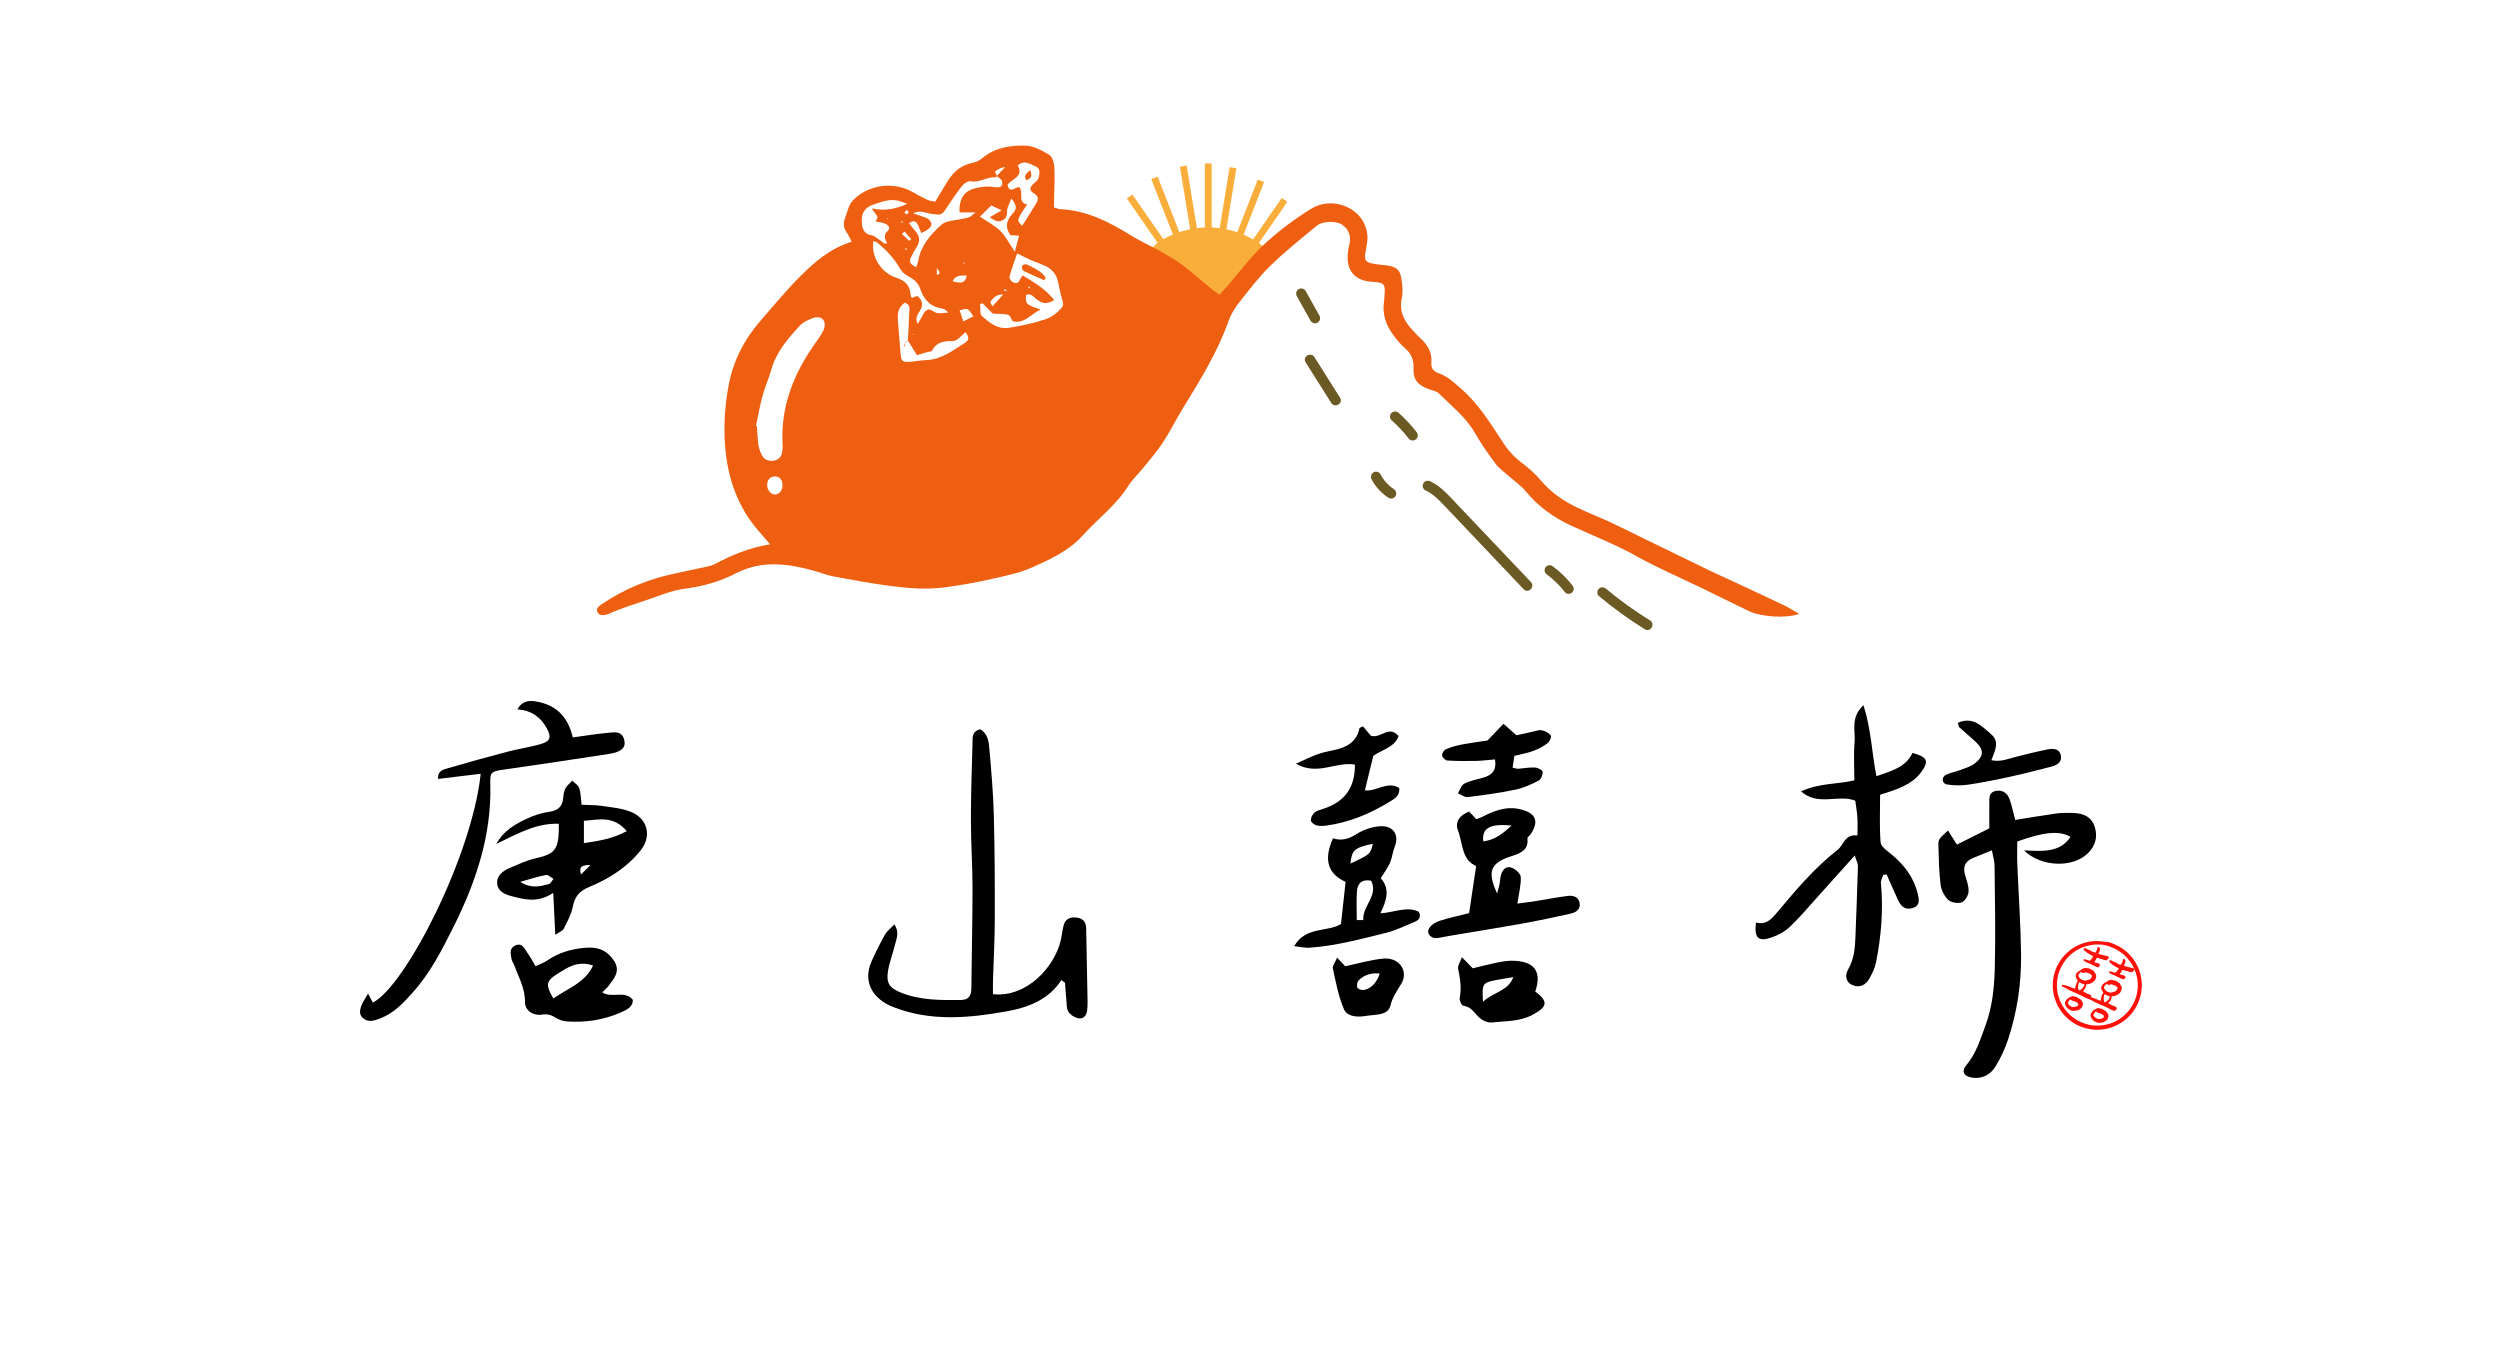 <?xml version="1.0" encoding="utf-8"?>
<!-- Generator: Adobe Illustrator 25.0.0, SVG Export Plug-In . SVG Version: 6.00 Build 0)  -->
<svg version="1.1" id="Logo" xmlns="http://www.w3.org/2000/svg" xmlns:xlink="http://www.w3.org/1999/xlink" x="0px" y="0px"
	 viewBox="0 0 1099 598" style="enable-background:new 0 0 1099 598;" xml:space="preserve">
<style type="text/css">
	.st0{fill:#F9AE3B;stroke:#F9AE3B;stroke-width:3;stroke-miterlimit:10;}
	.st1{fill:#F9AE3B;}
	.st2{fill:#F9AE3B;stroke:#F9AE3B;stroke-width:1.5;stroke-miterlimit:10;}
	.st3{fill:#C95337;}
	.st4{fill:#6C5A24;}
	.st5{fill:#F54A15;}
	.st6{fill:#EF5F11;}
	.st7{fill:#FF1008;}
</style>
<g id="basic">
	<g>
		<line class="st0" x1="511.67" y1="108.16" x2="496.56" y2="86.35"/>
		<polyline class="st0" points="507.5,78.18 518.17,105.53 518.3,105.85 		"/>
		<line class="st0" x1="525" y1="102.52" x2="520.18" y2="73.02"/>
		<polyline class="st0" points="564.69,87.89 551.18,107.39 550.65,108.16 		"/>
		<polyline class="st0" points="554.31,79.48 544.61,104.35 544.03,105.85 		"/>
		<line class="st0" x1="542.03" y1="73.71" x2="537.32" y2="102.52"/>
		<polyline class="st0" points="531.16,71.87 531.16,102.41 531.16,102.76 		"/>
		<g>
			<path class="st1" d="M508.91,109.79c0.44-0.64,1.1-1.09,1.75-1.52c6.42-4.18,14.16-6.32,21.82-6.04s15.21,2.98,21.32,7.62"/>
			<g>
				<path class="st1" d="M510.5,111.38c1.12-1.43,3.08-2.31,4.67-3.12c1.64-0.83,3.33-1.52,5.07-2.08c3.68-1.18,7.5-1.77,11.36-1.72
					c7.62,0.1,14.97,2.77,21.05,7.34c0.97,0.73,2.52,0.16,3.08-0.81c0.67-1.15,0.17-2.35-0.81-3.08c-6.79-5.1-15.25-7.95-23.75-7.96
					c-4.24,0-8.52,0.68-12.54,2.02c-2.1,0.7-4.16,1.57-6.12,2.6c-1.8,0.94-3.92,2-5.2,3.62c-0.75,0.95-0.93,2.25,0,3.18
					C508.1,112.16,509.74,112.34,510.5,111.38L510.5,111.38z"/>
			</g>
		</g>
		<path class="st2" d="M508.91,109.79l27.27,21.37l16.88-20.46l-1.7-2.54l-1.38-1.84l-4.6-1.84c0,0-4.96-1.59-5.7-1.72
			s-7.2-0.53-7.2-0.53l-6.85-0.02l-2.6,0.31l-4.73,1.34l-3.28,1.54l-3.68,1.84l-1.54,1.38L508.91,109.79L508.91,109.79"/>
		<g>
			<path class="st3" d="M572.03,129.07c2.02,3.61,4.04,7.21,6.06,10.82"/>
			<g>
				<path class="st4" d="M570.08,130.2c2.02,3.61,4.04,7.21,6.06,10.82c0.58,1.03,2.07,1.46,3.08,0.81
					c1.04-0.67,1.42-1.98,0.81-3.08c-2.02-3.61-4.04-7.21-6.06-10.82c-0.58-1.03-2.07-1.46-3.08-0.81
					C569.85,127.79,569.47,129.1,570.08,130.2L570.08,130.2z"/>
			</g>
		</g>
		<g>
			<path class="st3" d="M575.87,158.11c3.76,5.96,7.53,11.93,11.29,17.89"/>
			<g>
				<path class="st4" d="M573.93,159.25c3.76,5.96,7.53,11.93,11.29,17.89c1.54,2.44,5.44,0.19,3.89-2.27
					c-3.76-5.96-7.53-11.93-11.29-17.89C576.28,154.53,572.38,156.79,573.93,159.25L573.93,159.25z"/>
			</g>
		</g>
		<g>
			<path class="st3" d="M613.29,183.11c2.82,2.52,5.41,5.29,7.73,8.27"/>
			<g>
				<path class="st4" d="M611.7,184.7c2.82,2.52,5.41,5.29,7.73,8.27c0.33,0.42,1.08,0.66,1.59,0.66c0.55,0,1.21-0.25,1.59-0.66
					c0.39-0.43,0.69-0.99,0.66-1.59c-0.03-0.64-0.27-1.09-0.66-1.59c-2.32-2.98-4.91-5.75-7.73-8.27c-0.88-0.78-2.33-0.93-3.18,0
					C610.91,182.37,610.76,183.86,611.7,184.7L611.7,184.7z"/>
			</g>
		</g>
		<g>
			<path class="st3" d="M604.9,209.6c1.53,2.95,3.84,5.5,6.63,7.31"/>
			<g>
				<path class="st4" d="M602.96,210.73c1.72,3.3,4.33,6.09,7.44,8.12c0.99,0.64,2.53,0.23,3.08-0.81c0.59-1.12,0.25-2.39-0.81-3.08
					c-0.43-0.28-0.85-0.58-1.26-0.89c0.15,0.12,0.3,0.23,0.46,0.35c-1.32-1.02-2.5-2.2-3.52-3.52c0.12,0.15,0.23,0.3,0.35,0.46
					c-0.7-0.91-1.32-1.88-1.85-2.9c-0.55-1.04-2.09-1.44-3.08-0.81C602.7,208.34,602.38,209.61,602.96,210.73L602.96,210.73z"/>
			</g>
		</g>
		<g>
			<path class="st3" d="M627.65,213.56c3.52,1.55,6.27,4.41,8.92,7.2c11.61,12.23,23.21,24.46,34.82,36.69"/>
			<g>
				<path class="st4" d="M626.52,215.5c3.14,1.43,5.55,3.79,7.9,6.25c2.82,2.95,5.61,5.92,8.42,8.87
					c5.75,6.06,11.49,12.11,17.24,18.17c3.24,3.42,6.49,6.84,9.73,10.25c2,2.11,5.18-1.08,3.18-3.18
					c-11.61-12.23-23.21-24.47-34.82-36.69c-2.77-2.92-5.67-5.86-9.38-7.55c-1.11-0.5-2.42-0.32-3.08,0.81
					C625.14,213.39,625.41,214.99,626.52,215.5L626.52,215.5z"/>
			</g>
		</g>
		<g>
			<path class="st3" d="M681.23,250.68c3.16,2.27,5.98,5.02,8.33,8.12"/>
			<g>
				<path class="st4" d="M680.09,252.63c0.2,0.14,0.39,0.29,0.59,0.43c0.1,0.07,0.19,0.15,0.29,0.22c0.23,0.17-0.44-0.35-0.05-0.04
					c0.36,0.29,0.72,0.58,1.08,0.88c0.73,0.61,1.43,1.25,2.11,1.91c0.66,0.65,1.3,1.31,1.92,2.01c0.32,0.36,0.64,0.73,0.95,1.11
					c0.14,0.17,0.28,0.34,0.41,0.51c0.08,0.1,0.15,0.19,0.23,0.29c0.27,0.35-0.29-0.37,0,0.01c0.37,0.49,0.73,0.86,1.34,1.03
					c0.54,0.15,1.26,0.08,1.73-0.23c0.48-0.31,0.9-0.77,1.03-1.34c0.12-0.55,0.13-1.26-0.23-1.73c-2.61-3.43-5.64-6.4-9.14-8.93
					c-0.45-0.32-1.22-0.37-1.73-0.23c-0.52,0.14-1.09,0.55-1.34,1.03C678.67,250.71,679.07,251.89,680.09,252.63L680.09,252.63z"/>
			</g>
		</g>
		<g>
			<path class="st3" d="M704.43,260.41c6.25,5.23,12.87,10,19.81,14.27"/>
			<g>
				<path class="st4" d="M702.84,262c6.4,5.35,13.17,10.25,20.26,14.63c2.47,1.53,4.73-2.37,2.27-3.89
					c-6.77-4.18-13.25-8.82-19.35-13.92c-0.93-0.78-2.27-0.91-3.18,0C702.04,259.62,701.9,261.22,702.84,262L702.84,262z"/>
			</g>
		</g>
		<path class="st5" d="M397.8,150.6c0,0.56,0,1.12,0,1.67c-0.14-0.03-0.28-0.05-0.42-0.08c0.17-0.5,0.35-1,0.52-1.5L397.8,150.6z"/>
		<path class="st5" d="M397.9,150.69c0.4-0.35,0.8-0.7,1.21-1.05c0,0-0.1-0.09-0.1-0.09c-0.4,0.35-0.81,0.7-1.21,1.04
			C397.8,150.6,397.9,150.69,397.9,150.69z"/>
		<g>
			<path class="st6" d="M338.5,239.26c-1.98-2.31-3.32-3.92-4.72-5.49c-9.62-10.9-13.89-23.67-15.01-37.49
				c-0.72-8.95-0.13-17.84,1.5-26.71c1.97-10.69,6.71-20.15,14.01-28.53c5.74-6.59,11.3-13.36,17.5-19.56
				c6.31-6.29,13.08-12.27,22.61-15.2c-0.8-1.53-1.26-2.8-2.04-3.85c-1.61-2.17-1.78-4.35-0.79-6.77c1.06-2.61,1.3-5.44,3.52-7.71
				c6.71-6.84,17.79-8.35,26.33-3.42c2.04,1.18,4.11,2.31,6.25,3.31c0.96,0.45,2.12,0.53,3.45,0.84c1.9-3.15,3.7-6.24,5.62-9.28
				c2.53-4.01,5.93-6.92,11.09-7.87c1.47-0.27,2.96-1.17,4.12-2.13c5.42-4.47,12.14-5.59,18.84-5.39c3.56,0.11,7.31,2.12,10.42,4.04
				c1.48,0.91,2.21,3.61,2.31,5.55c0.25,4.75-0.07,9.53-0.16,14.29c-0.02,1.02,0,2.05,0,3.31c0.98,0.28,1.84,0.7,2.72,0.74
				c11.86,0.56,21.68,5.71,31.24,11.64c4.1,2.54,8.6,4.51,12.82,6.89c3.27,1.84,6.57,3.71,9.53,5.94c4.35,3.28,8.4,6.9,12.6,10.35
				c1.07,0.88,2.22,1.67,3.82,2.85c1.16-1.3,2.25-2.49,3.31-3.7c5.44-6.24,10.35-12.98,16.44-18.61
				c6.31-5.83,13.39-11.13,20.83-15.69c9.03-5.53,23.36-0.48,24.44,11.93c0.21,2.47-0.48,5.02-0.87,7.51
				c-0.52,3.37,0.08,4.3,3.68,4.93c1.89,0.33,3.83,0.41,5.72,0.69c4.14,0.61,5.75,1.79,6.37,5.57c0.48,2.91,0.84,6.03,0.22,8.85
				c-1.28,5.78,1.06,10.17,4.94,14.25c1.06,1.12,2.05,2.3,3.21,3.33c3.31,2.94,5.23,6.42,4.86,10.73c-0.21,2.48,0.89,3.86,3.34,4.72
				c3.83,1.34,6.57,4.01,9.53,6.57c8.01,6.93,13.24,15.63,18.81,24.13c2.2,3.36,4.83,6.19,8.13,8.67c3.08,2.31,6,4.94,8.44,7.84
				c4.36,5.18,9.84,8.93,16.01,11.87c4.84,2.31,9.88,4.27,14.76,6.53c4.72,2.18,9.33,4.56,13.99,6.83c4.11,2,8.23,3.98,12.33,5.98
				c5.81,2.83,11.61,5.7,17.44,8.5c3.41,1.64,6.89,3.15,10.31,4.75c7.43,3.47,14.87,6.92,22.26,10.46c2.06,0.98,3.96,2.24,6.42,3.64
				c-6.28,2.08-17.04,1.27-22.27-1.3c-6.94-3.4-13.88-6.8-20.84-10.17c-9.51-4.61-19.29-8.78-28.46-13.92
				c-9.24-5.17-19.13-8.99-28.73-13.42c-7.81-3.61-14.61-8.51-19.96-15.09c-1.99-2.44-4.79-4.32-7.19-6.47
				c-2.07-1.85-4.49-3.5-6.1-5.65c-3.3-4.39-6.42-8.92-9.13-13.64c-3.94-6.86-10.26-11.76-15.81-17.29
				c-0.99-0.99-2.82-1.31-4.3-1.83c-4.89-1.7-7.08-4.24-6.82-9.08c0.2-3.74-0.95-6.61-3.92-9.12c-1.87-1.58-3.41-3.55-4.88-5.49
				c-3.44-4.56-5.07-9.59-4.13-15.2c0.12-0.73,0.1-1.49,0.16-2.23c0.4-5.01,0.08-5.8-5.33-6.11c-7.69-0.45-11.36-4.79-10.84-12.01
				c0.11-1.48,0.36-2.97,0.72-4.41c0.86-3.55-0.1-6.56-3.23-8.73c-2.43-1.69-8.55-1.58-10.97,0.41
				c-6.94,5.72-14.01,11.36-20.41,17.59c-5.06,4.93-9.35,10.57-13.7,16.09c-1.97,2.5-3.72,5.31-4.76,8.23
				c-4.8,13.56-12.34,25.84-19.91,38.13c-3.18,5.17-5.86,10.62-9.21,15.69c-2.66,4.04-5.95,7.73-9.02,11.53
				c-1.92,2.38-4.28,4.5-5.86,7.05c-5.29,8.53-13.56,14.65-20.23,22.03c-6.03,6.67-13.89,10.27-22.02,13.91
				c-5.72,2.56-11.74,3.71-17.8,5.1c-6.86,1.57-13.72,2.78-20.72,3.71c-8.09,1.07-16.03,0.4-23.95-0.62
				c-8.4-1.09-16.73-2.65-25.05-4.19c-2.8-0.52-5.47-1.65-8.23-2.42c-11.6-3.22-23.16-4.82-34.45,1
				c-7.08,3.65-14.53,5.79-22.66,6.84c-6.36,0.82-12.43,3.64-18.61,5.61c-2.26,0.72-4.51,1.48-6.74,2.27
				c-2.36,0.84-4.69,1.75-7.03,2.65c-0.44,0.17-0.8,0.56-1.24,0.65c-1.69,0.33-3.7,1.05-4.71-0.83c-0.9-1.66,0.6-2.71,1.94-3.62
				c9.85-6.65,20.74-11.13,32.63-13.55c4.54-0.93,9.07-1.92,13.59-2.92c1.09-0.24,2.23-0.5,3.18-1
				C321.37,244.18,329,240.85,338.5,239.26z M443.21,128.12l-0.11,0.11c-0.48-0.4-0.96-0.8-1.44-1.19
				c-0.12,0.21-0.24,0.42-0.37,0.64C441.94,127.82,442.58,127.98,443.21,128.12z M399.01,149.56l0.1,0.09
				c0.21-4.13,0.47-8.25,0.61-12.38c0.05-1.54,0.55-3.36-1.95-4.22c-2.91,1.95-3.3,4.77-3.06,7.79c0.39,5.03,0.84,10.06,1.23,15.1
				c0.21,2.71,0.89,3.36,3.89,3.14c2.38-0.18,4.74-0.69,7.12-0.76c6.82-0.2,11.75-4.14,16.94-7.41c2.37-1.5,2.18-2.6,0.57-4.89
				c-1.81,1.38-3.64,3.93-5.44,3.91c-4.18-0.04-7.42,0.44-9.3,4.29c-0.16,0.34-1.16,0.31-1.76,0.48c-1.49,0.43-2.98,0.87-4.86,1.42
				C401.7,153.88,400.36,151.72,399.01,149.56z M438.11,77.43c1.26-1.33,2.52-2.67,3.78-4c-1.8,0.23-3.21,0.97-4.41,1.94
				c-0.21,0.17,0.48,1.29,0.75,1.98c-0.21,0.22-0.45,0.65-0.64,0.63c-3.83-0.39-7.02,2.56-11.05,1.69
				c-1.03-0.22-2.88,1.12-3.72,2.18c-2.28,2.86-4.28,5.93-6.3,8.96c-2.63,3.95-2.57,3.87-7.71,3.1c-2.02-0.3-4.04-1.65-7.41-0.15
				c2.02,0.7,3.09,1.03,4.11,1.43c1,0.39,2.23,0.65,2.9,1.35c2.09,2.14,1.12,3.9-3.43,5.9c-0.5-1.23-0.93-2.44-1.47-3.6
				c-0.8-1.73-1.98-2.1-3.89-0.72c0.96,1.22,1.73,2.32,2.64,3.3c2.02,2.17,2.42,4.42,0.82,6.96c-0.89,1.41-1.67,2.88-2.41,4.35
				c-1.21,2.39-0.85,3.21,2.11,4.75c0.32-1.02,0.73-1.97,0.9-2.96c1.13-6.53,5.4-11.5,10.21-15.76c2.11-1.87,6.18-1.82,9.37-2.62
				c0.93-0.23,1.93-0.28,2.79-0.65c0.74-0.31,1.31-0.95,2.83-2.12c-3.01,0-4.89,0-7.06,0c0-0.94-0.06-1.65,0.01-2.35
				c0.41-4.17,2.07-7.04,7.03-8.31c3.11-0.8,5.85-0.87,8.88-0.41c2.3,0.35,3.41-0.87,2.64-2.9
				C440.05,78.6,438.88,78.08,438.11,77.43z M332.31,187.28c0.15,0.03,0.29,0.05,0.44,0.08c0.21,2.82,0.26,5.65,0.68,8.44
				c0.24,1.58,0.85,3.19,1.67,4.6c0.99,1.69,2.78,2.43,4.89,2.13c2.16-0.31,3.4-1.6,3.79-3.53c0.23-1.16,0.32-2.36,0.25-3.54
				c-0.92-16.06,4.46-30.4,13.73-43.7c1.48-2.12,3.08-4.2,4.21-6.48c0.59-1.18,0.79-2.92,0.29-4.08c-0.73-1.72-2.93-2.06-4.57-1.48
				c-2.17,0.78-4.55,1.79-6.01,3.37c-5.32,5.73-10.41,11.64-12.55,19.23c-1.09,3.87-2.81,7.59-3.86,11.47
				C334.06,178.24,333.28,182.79,332.31,187.28z M457.44,136.1c-4.21,1.82-6.91,6.37-12.27,5.13c-0.68-1.06-1.11-2.64-1.93-2.84
				c-2-0.5-4.19-0.36-6.81-0.5c-1.25-1.28-2.87-2.93-4.49-4.57c-0.36,0.14-0.73,0.28-1.09,0.42c0.24,1.8-0.24,4.31,0.86,5.26
				c3.22,2.79,6.83,5.88,11.73,5.11c5.51-0.87,11.04-2.02,16.27-3.8c2.84-0.97,5.57-3.16,7.33-5.48c0.89-1.18-0.45-3.85-0.83-5.83
				c-0.31-1.61-0.74-3.2-1.04-4.81c-0.59-3.12-2.28-5.59-5.27-7.1c-2.1-1.06-4.41-1.73-6.57-2.69c-2.08-0.92-4.09-1.99-6.19-3.02
				c-1.23,3.64-2.46,6.93-3.37,10.3c-0.18,0.65,0.72,1.96,1.48,2.36c2.91,1.52,2.9-1.6,4.33-2.94c5.24,3.1,10.21,6.13,13.86,10.84
				c-3.46,1.88-5.04,1.73-7.98-0.55c-1.3-1-2.27-2.65-4.42-1.7C450.84,133.76,450.84,133.76,457.44,136.1z M403.24,130.1
				c2.57,2.08,2.59,4.24,1.12,6.58c-1,1.6-2.22,3.16-0.9,5.7c1.04-1.83,1.84-3.25,2.64-4.65c0.92-1.6,2.34-2.22,3.91-1.03
				c2.2,1.68,4.5,0.78,6.86,0.7c-0.81-0.83-1.67-1.61-2.64-1.75c-5.5-0.77-8.24-4.27-9.71-8.71c-0.89-2.71-2.94-4.29-5.22-5.48
				c-1.81-0.94-2.89-2.06-3.84-3.7c-2.47-4.28-5.92-7.88-9.8-11.12c-0.41-0.35-1.09-0.42-1.7-0.64c-1.14,6.8,3.31,13.86,9.92,16.05
				c4.51,1.5,6.2,3.62,6.51,8.11c0.02,0.24,0.3,0.47,0.51,0.77C401.61,130.69,402.31,130.43,403.24,130.1z M449.33,99.28
				c2.13-3.38,4.25-6.62,6.22-9.93c1.01-1.71,1.11-3.1-1.18-4.45c-2.14-1.27-1.7-2.81,0.46-4.57c0.77-0.63,1.64-1.47,1.81-2.33
				c0.33-1.71,0.81-4-1.29-4.8c-2.37-0.9-4.97-3.19-7.99-0.47c2.84,4.77-2.42,5.93-4.43,8.39c0.75,4.63,3.72,0.67,5.12,1.18
				c2.23,2.4-1.05,6.47,3.47,7.61C446.86,96.81,446.86,96.81,449.33,99.28z M383.41,91.6c5.28,1.23,9.94,0.44,15.46-2.01
				c-2.11-0.71-3.2-1.21-4.34-1.44c-3.82-0.74-7.28,0.65-10.72,1.83c-5.03,1.73-5.44,5.65-4.74,9.55c0.32,1.78,1.5,3.55,4.07,3.89
				c1.08,0.14,2.07,1.07,3.04,1.71c0.94,0.63,1.81,1.35,2.71,2.03c0.38-0.08,0.75-0.17,1.13-0.25c-1.27-2.02-1.62-3.72,0.22-5.37
				c1.38-1.24,0.33-2.58-1.1-3.2c-1.24-0.53-2.68-0.66-4.44-1.07C387.38,94.84,383.88,93.9,383.41,91.6z M447.99,103.58
				c-1.73-0.09-2.91-0.15-3.82-0.2c-2.61-3.75-1.58-6.85,1.11-9.63c1.98-2.04,1.52-3.8-0.7-6.44c-0.83,2.3-1.9,3.91-1.86,5.5
				c0.04,1.89-0.38,3.24-2.11,4.08c-2.02,0.97-3.57-0.02-5.5-1.4c1.81-1.06,3.25-1.9,5.2-3.03c-1.89-0.89-3.11-1.47-4.55-2.15
				c-1.72,1.7-3.3,3.28-4.97,4.93c3.31,2.26,6.58,3.9,8.98,6.29c2.36,2.34,3.84,5.45,6.35,9.17
				C446.9,107.74,447.38,105.92,447.99,103.58z M343.99,213.01c-0.09-2.19-1.4-3.58-3.36-3.58c-2.1,0-3.51,1.67-3.38,4.01
				c0.13,2.27,1.79,4.06,3.65,3.93C342.75,217.24,344.09,215.35,343.99,213.01z M423.52,141.28c1.77-0.9,3.05-1.55,4.36-2.21
				c-2.4-3.7-2.4-3.7-6.03-2.64C422.31,137.78,422.78,139.13,423.52,141.28z M418.75,123.62c4.26,1.2,5.44,0.71,6.27-2.51
				C422.67,121.16,420.25,120.7,418.75,123.62z M441.03,129.42c-3.29,0-4.42,1.68-5.61,3.13c-0.22,0.27,0.44,1.16,0.85,2.15
				C437.89,132.91,439.17,131.49,441.03,129.42z M397.64,101.79c-0.38,0.34-0.76,0.69-1.15,1.03c1.06,1.02,2.12,2.04,3.18,3.06
				c0.3-0.25,0.6-0.5,0.91-0.76C399.61,104.02,398.63,102.91,397.64,101.79z M411.83,120.64c0.25,0.03,0.49,0.06,0.74,0.09
				c0.16-0.35,0.5-0.73,0.45-1.05c-0.06-0.39-0.46-0.73-1.19-1.78C411.83,119.41,411.83,120.03,411.83,120.64z M398.57,94.27
				c0.37-0.42,0.86-0.73,0.85-1.04c-0.01-0.31-0.51-0.6-0.8-0.9c-0.38,0.34-0.75,0.69-1.13,1.03
				C397.8,93.64,398.13,93.9,398.57,94.27z M398.71,109.81c-0.09-0.23-0.15-0.46-0.27-0.64c-0.04-0.06-0.37-0.04-0.38-0.01
				c-0.06,0.21-0.08,0.43-0.1,0.65C398.21,109.81,398.45,109.81,398.71,109.81z M390.52,95.91c-0.11-0.05-0.24-0.15-0.32-0.13
				c-0.08,0.02-0.11,0.19-0.16,0.29c0.11,0.05,0.24,0.15,0.32,0.13C390.44,96.17,390.47,96.01,390.52,95.91z M396.59,97.17
				c-0.17,0.17-0.35,0.34-0.53,0.52c0.12,0.09,0.32,0.27,0.35,0.24c0.21-0.14,0.38-0.33,0.57-0.5
				C396.86,97.35,396.73,97.27,396.59,97.17z M452.84,126.67c-0.09-0.2-0.15-0.43-0.29-0.62c-0.05-0.07-0.26-0.03-0.4-0.04
				c-0.01,0.22-0.03,0.44-0.04,0.66C452.35,126.67,452.6,126.67,452.84,126.67z M423.71,115.88c0.13-0.07,0.25-0.14,0.38-0.21
				c-0.16-0.14-0.33-0.28-0.49-0.42c-0.06,0.12-0.17,0.25-0.16,0.37C423.45,115.72,423.61,115.79,423.71,115.88z M401.94,146.92
				c-0.26-0.07-0.44-0.13-0.62-0.18c0.05,0.12,0.09,0.24,0.14,0.37C401.59,147.05,401.72,147,401.94,146.92z"/>
			<g>
				<path class="st6" d="M459.06,123.2c-3.07-1.37-6.17-2.67-9.16-4.18c-0.51-0.26-0.75-1.47-0.61-2.16
					c0.07-0.34,1.5-0.87,1.94-0.66c3.18,1.53,6.51,2.94,8.5,5.88C459.51,122.46,459.28,122.83,459.06,123.2z"/>
				<path class="st6" d="M452.88,74.78c1.06,2.57,0.4,3.68-1.66,4.49C449.77,77.3,451.11,76.38,452.88,74.78z"/>
			</g>
		</g>
	</g>
</g>
<g>
	<path d="M466.57,430.84c-5.55,8.6-14.54,12.05-24.04,13.75c-16.76,2.99-33.56,4.56-50.09-1.99c-8.61-3.41-13.38-10.88-9.28-20.06
		c1.79-4.01,3.78-7.96,5.95-11.81c0.83-1.48,2.39-2.6,4.07-4.37c2.36,3.6,0.86,6.4,0.2,9.13c-0.92,3.8-2.38,7.5-3.01,11.33
		c-0.89,5.42,0.67,7.57,5.95,9.64c8.42,3.31,17.32,3.24,26.21,3.13c3.56-0.05,4.44-2.19,4.47-5.08c0.16-14.66,0.52-29.32,0.52-43.97
		c0-10.07-0.7-20.13-0.71-30.2c0-11.18,0.39-22.37,0.71-33.55c0.07-2.39-0.46-5.25,3.42-6.2c3.48,2.12,3.75,5.68,4.03,8.99
		c0.82,9.58,1.66,19.18,1.92,28.79c0.4,15.31,0.46,30.63,0.42,45.94c-0.02,8.92-0.53,17.84-0.79,26.75
		c-0.06,2.02-0.01,4.04-0.01,5.99c14.89,1.56,27.04-12.01,29.77-23.55c0.53-2.24,0.71-4.55,1.3-6.76c0.7-2.62,2.7-3.73,5.57-3.39
		c2.92,0.34,4.28,1.97,4.33,4.67c0.2,10.76,0.43,21.51,0.62,32.27c0.02,1.37-0.04,2.76-0.22,4.12c-0.29,2.09-1.66,3.66-3.9,3.21
		c-1.63-0.33-3.52-1.54-4.31-2.86c-0.89-1.49-0.72-3.55-0.91-5.36c-0.25-2.46-0.39-4.92-0.58-7.38
		C467.63,431.61,467.1,431.22,466.57,430.84"/>
	<path d="M856.35,365.08c1.41,2.23,2.5,3.96,3.91,6.21c4.61-2.32,9.26-4.65,14.24-7.15c0-3.66-0.01-7.52,0-11.39
		c0.01-2.09-0.1-4.43,2.69-5.03c3.17-0.68,5.29,0.99,6.23,3.64c0.99,2.8,1.58,5.72,2.48,9.09c6.13-0.98,12.07-2.02,18.05-2.84
		c2.41-0.33,4.9-0.29,7.34-0.23c4.58,0.11,8.16,1.68,9.57,6.14c1.37,4.35,0.28,8.25-2.92,11.48c-6.58,6.64-20.73,6.24-28.19-1.18
		c7.91,0.35,15.68,1.22,20.46-5.94c-4.9-2.8-11.63-2.23-23.42,2.04c0,3.19-0.12,6.56,0.02,9.93c0.54,13.24,1.49,26.48,1.65,39.72
		c0.15,12.62-1.66,25.12-5.66,37.23c-1.37,4.13-3.24,8.2-5.53,11.95c-2,3.28-5.27,5.47-9.77,5.05c-4.02-0.38-5.51-2.67-3.11-5.54
		c4.38-5.22,6.15-11.35,8.41-17.43c3.11-8.38,3.9-17.03,4.12-25.67c0.37-14.85,0.03-29.71-0.11-44.56
		c-0.02-1.98-0.65-3.96-1.16-6.81c-3.17,1.29-5.79,2.33-8.39,3.42c-3.53,1.48-4.4,4-3.43,7.36c0.7,2.42,1.68,4.93,1.55,7.36
		c-0.1,1.7-1.5,4.15-3,4.74c-1.61,0.63-4.71,0.07-5.93-1.08c-1.75-1.66-3.07-4.26-3.36-6.59c-0.71-5.66-0.81-11.4-0.96-17.11
		C852.05,368.9,852.23,368.89,856.35,365.08"/>
	<path d="M815.35,376.06c-5.92,6.61-11.22,12.56-16.57,18.48c-3.96,4.38-7.76,8.92-12.07,12.99c-2.15,2.03-5.1,3.61-8.01,4.6
		c-5.79,1.97-7.6,0.21-6.78-6.6c4.45,1.22,6.86-1.54,9.25-4.39c8.19-9.74,16.35-19.53,26.62-27.54c2.81-2.19,3.05-7.02,8.75-6.34
		c0-2.98,0.13-5.47-0.04-7.93c-0.16-2.49-0.61-4.97-0.92-7.35c-7.43-2.96-16.33,2.61-23.84-4.1c8.12-3.74,15.98-3.05,23.43-4.84
		c0-5.82-0.37-11.29,0.11-16.7c0.45-5.07-1.99-10.82,3.9-16.33c3.43,10.69,3.64,20.87,5.69,31.2c6.99-2.36,13.02-4.11,15.85-10.22
		c6.54,1.78,7.38,3.54,3.9,8.33c-4.3,5.92-11.21,7.84-18.13,10.05c0,6.96-0.31,14,0.22,20.98c0.13,1.78,2.75,3.57,4.54,5.03
		c5.9,4.83,10.19,10.49,11.85,17.76c0.62,2.69,0.93,5.21-2.6,6.12c-3.3,0.85-5.02-1.18-6.16-3.67c-1.71-3.71-3.33-7.46-4.99-11.19
		c-0.49,0.08-0.99,0.15-1.48,0.23c-0.36,1.17-1.13,2.38-1.02,3.52c1.12,11.71,0.14,23.31-2.13,34.82c-0.52,2.63-1.79,5.22-3.18,7.59
		c-1.41,2.4-3.96,3.73-6.88,2.61c-3.54-1.37-3.61-4.59-2.21-7.03c2.67-4.65,3.02-9.54,3.21-14.56c0.38-10.28,0.81-20.55,1.09-30.83
		C816.77,379.52,816.03,378.27,815.35,376.06"/>
	<path d="M211.31,340.15c-6.56,0.79-12.5,1.51-18.77,2.27c-0.15-3.66,2.37-4.12,4.23-4.67c8.68-2.54,17.41-4.96,26.17-7.26
		c4.74-1.24,9.63-1.98,14.35-3.27c4.67-1.28,5.26-3.09,3.04-7.13c-2.57-4.68-6.43-7.75-12.88-8.26c2.45-4.36,6.07-3.93,9.22-3.27
		c8.61,1.78,13.25,7.34,15.12,15.62c5.13-0.7,9.93-1.52,14.77-1.95c3.01-0.27,6.75-1.28,7.84,2.95c0.89,3.46-1.11,5.39-6.81,6.27
		c-15.3,2.36-30.61,4.64-45.94,6.84c-5.78,0.83-6.26,1.1-6.11,6.33c0.63,22.28-6.19,42.88-16.17,62.82
		c-5.09,10.18-10.2,20.3-18.04,28.98c-4.11,4.56-8.18,9.04-14.45,11.37c-2.52,0.94-4.67,1.65-6.87,0.12
		c-2.41-1.68-1.9-4.06-0.95-6.27c0.61-1.42,1.52-2.73,2.74-4.86c0.96,1.81,1.54,2.88,2.11,3.95
		C178.27,433.44,207.52,376.21,211.31,340.15"/>
	<path d="M244.1,410.95c-0.32-6.68-0.58-12.02-0.89-18.45c-6.85,4.6-12.72,2.91-18.59,1.38c-3.03-0.79-5.74-2.28-6.06-5.31
		c-0.36-3.33,2.14-5.54,5.19-6.86c3.78-1.64,7.59-3.45,11.6-4.36c9.14-2.07,10.38-4.12,10.32-15.23c-9.92-0.34-18,4.28-27.5,8.88
		c3.43-6.12,8.43-8.74,13.45-11.12c3.03-1.44,6.43-2.54,9.79-3c4.26-0.59,5.92-2.66,6.21-6.34c0.11-1.36,0.31-2.82,0.96-4
		c0.7-1.27,1.99-2.26,3.01-3.37c1.05,1.08,2.62,2.01,3.04,3.27c0.71,2.14,0.68,4.48,1.05,7.34c3,0.15,5.92,0.06,8.76,0.48
		c4.34,0.64,8.9,1.02,12.86,2.61c7.52,3.01,9.24,10.8,4.39,16.89c-5.88,7.4-13.84,12.51-22.62,16.12c-4.83,1.99-6.47,4.62-7.33,8.98
		c-0.64,3.28-2.43,6.39-3.96,9.47C247.37,409.17,246.04,409.61,244.1,410.95 M275.53,365.37c-5.68-6.81-12.19-5.14-18.85-4.53v9.8
		C263.36,369.64,269.26,368.73,275.53,365.37 M228.69,387.66c4.83,3.07,8.74,2.01,12.53,1c0.86-0.23,1.41-1.5,2.1-2.29
		c-1.1-0.62-2.34-1.91-3.26-1.74C236.57,385.29,233.19,386.41,228.69,387.66 M255.4,384.43c1.56-1.55,2.56-2.54,4.2-4.17
		C256.15,380.33,254.31,380.61,255.4,384.43"/>
	<path d="M645.82,401.42c1.05-7.02,2.02-13.51,3.1-20.72c-6.53-2.76-5.79-10-8.03-15.73c-1.33-3.42,0.62-6.66,4.97-8.2
		c1.02,1.09,1.95,2.09,3.1,3.32c0.78-0.29,1.69-0.52,2.5-0.93c5.26-2.71,10.63-4.91,16.88-3.4c6.74,1.63,8.27,5.02,4.77,10.65
		c-0.49,0.79-1.72,1.53-1.65,2.21c0.57,5.12-3.06,6.48-7.28,7.84c-9,2.9-10.5,6.67-6.05,16.3c0.52-1.96,0.86-3.02,1.07-4.12
		c0.25-1.32,0.24-2.69,0.61-3.97c0.63-2.18,2.13-4.15,4.66-3.25c1.74,0.62,4,2.63,4.06,4.1c0.16,3.55-0.83,7.14-1.49,11.7
		c2.76-0.38,5.52-0.7,8.25-1.13c4.61-0.73,9.19-1.65,13.82-2.23c2.26-0.28,4.58,0.2,5.22,2.77c0.71,2.88-1.24,4.41-3.81,4.99
		c-7.18,1.62-14.4,3.13-21.65,4.44c-9.92,1.79-19.88,3.36-29.82,5.03c-1.46,0.25-2.91,0.52-4.36,0.78c-2.4,0.43-5,1.39-6.6-1.26
		c-1.1-1.83,1.09-4.66,4.9-5.86C637.2,403.41,641.54,402.51,645.82,401.42 M652.04,369.87c5.15-0.61,8.66-3.46,12.45-6.98
		C654.88,362,651.4,364.03,652.04,369.87"/>
	<path d="M606.79,401.51c6.17-0.38,11.62-3.28,16.93-0.69c1.28,2.62-0.2,3.76-2.12,4.55c-4.06,1.65-8.03,3.66-12.27,4.7
		c-11.16,2.73-22.27,5.8-33.87,6.55c-1.77,0.11-3.59-0.35-6.54-0.68c4.98-8.85,14.74-6.05,20.58-9.76c0.68-6.2,1.33-12.21,2.02-18.5
		c-7.71-3.5-9.82-9.65-5.53-19.17c3.71,1.26,6.98,0.3,10.35-1.87c2.73-1.75,6.23-2.96,9.53-3.36c6.39-0.77,9.46,3.46,7.23,9.01
		c-0.91,2.27-1.1,4.8-2.08,7.04c-0.98,2.23-2.53,4.25-4.06,6.74C611.12,390.52,609.65,395.8,606.79,401.51 M596.44,404.45h2.88
		c-0.59-6.05,6.77-10.72,3.43-17.29c-4.09-0.79-6.03,1.23-6.24,4.67C596.24,395.99,596.44,400.18,596.44,404.45 M593.64,379.65
		c8.73-4.1,8.73-4.1,9.87-8.73C595.46,372.63,594.27,373.62,593.64,379.65"/>
	<path d="M235.43,424.72c1.77-0.84,3.62-1.44,5.12-2.48c4.87-3.37,10.34-4.99,16.32-5.57c6.14-0.59,10.02,1.11,13.06,5.72
		c3,4.55,0.01,7.78-2.52,11.15c-0.67,0.89-1.58,1.62-2.66,2.7c4.23,2.8,9.83-1.11,13.43,3.26c0.13,3.22-2.8,4.48-5.31,5.59
		c-7.48,3.29-15.46,4.51-23.7,3.93c-1.64-0.11-3.41-0.73-4.79-1.58c-1.91-1.19-3.53-1.8-6.05-1.42c-4.07,0.61-7.6-1.84-7.55-5.54
		c0.09-5.99-2.85-11.01-4.81-16.36c-0.32-0.86-0.94-1.66-1.1-2.54c-0.41-2.25-1.11-4.83,1.8-6.02c2.85-1.16,3.82,1.33,4.96,2.98
		C232.95,420.36,234.01,422.36,235.43,424.72 M243.28,438.94c6.04-4.39,13.92-6.81,17.43-14.51c-6.86-2.25-11.24,0.88-15.64,3.63
		C239.98,431.26,239.74,433,243.28,438.94"/>
	<path d="M595.62,336.11c-8.5-1.43-16.38,5.06-25.94-0.39c3.99-1.77,6.48-3.04,9.1-3.99c2.28-0.83,4.69-1.42,7.09-1.88
		c5.96-1.14,10.53-3.6,11.74-9.69c0.06-0.28,0.77-0.45,1.55-0.88c1.26,1.51,2.55,3.05,3.45,4.13c4.42,1.49,7.9-4.92,12.2,0.19
		c-1.89,5.23-8,6.14-11.13,8.73c-1.33,5.44-2.45,10.05-3.67,15.08c4.94,0.74,9.81-4.25,15.09-1.03c0.41,3.42-2.09,4.77-4.26,6.09
		c-8.52,5.19-17.63,9.09-27.82,10.46c-1.42,0.19-3,0.28-4.33-0.11c-1.01-0.3-2.39-1.39-2.43-2.18c-0.05-1.14,0.67-2.62,1.59-3.43
		c1.01-0.88,2.59-1.24,3.97-1.69C591.4,352.38,595.7,345.97,595.62,336.11"/>
	<path d="M653.89,325.53c3.05-3.18,5.04-5.26,7.03-7.35c1.64,1.44,3.27,2.89,5.71,5.04c1.67-0.37,4.24-0.95,6.82-1.49
		c1.43-0.3,2.98-0.97,4.3-0.71c1.48,0.29,3.23,1.18,3.98,2.31c0.43,0.66-0.53,2.7-1.48,3.42c-1.87,1.41-4.06,2.56-6.31,3.39
		c-2.5,0.93-5.2,1.38-8.21,2.13c-0.25,1.64-0.51,3.35-0.79,5.22c1.05,0.21,1.74,0.49,2.41,0.45c2.46-0.16,4.92-0.68,7.35-0.55
		c1.25,0.06,3.41,1.14,3.46,1.85c0.09,1.31-0.69,3.35-1.8,3.93c-3.2,1.66-6.63,3.23-10.18,3.96c-6.92,1.44-13.97,2.41-21.01,3.27
		c-1.32,0.16-2.84-1.1-4.27-1.7c0.92-1.46,1.48-3.53,2.85-4.23c2.53-1.3,5.53-1.83,8.35-2.64c3.74-1.08,5.88-3.13,5.11-7.99
		c-2.87,0.23-5.67,0.6-8.47,0.66c-4.17,0.09-8.36,0.08-12.51-0.18c-0.85-0.05-2.14-1.37-2.26-2.22c-0.12-0.86,0.73-2.34,1.58-2.71
		c2.21-0.95,4.6-1.63,7-2.08C646.85,326.5,651.23,325.94,653.89,325.53"/>
	<path d="M674.89,435.87c5.89,4.4,5.41,6.72-1.19,10.25c-5.69,3.04-11.9,2.69-17.95,3.36c-1.69,0.19-3.95-0.84-5.29-1.99
		c-2.27-1.93-3.43-4.93-7.21-5.34c-0.69-0.07-1.77-2.35-1.56-3.42c0.87-4.41,0.18-8.62-0.7-12.92c-0.26-1.27,0.87-2.79,1.66-5.04
		c1.94,2,3.18,3.27,4.76,4.9c3.25-0.78,6.76-1.7,10.32-2.45c2.15-0.45,4.37-0.86,6.56-0.88
		C674.39,422.27,677.98,426.91,674.89,435.87 M651.93,440.38c4.62-4.42,11.02-4.57,13.33-10.82c-3.1,0.51-5.44,0.84-7.75,1.3
		C651.73,432.02,651.41,432.5,651.93,440.38"/>
	<path d="M587.79,420.96c1.79,1.91,3,3.2,3.55,3.79c6.08-1.25,11.45-2.89,16.93-3.36c6.86-0.58,11.05,5.53,7.76,11.03
		c-1.88,3.14-3.89,5.9-4.82,9.67c-1.1,4.45-6.66,3.82-10.65,4.5c-3.81,0.65-8.33,0.44-9.79-3.01c-2.39-5.63-3.52-11.75-4.83-17.72
		C585.66,424.61,586.94,423.08,587.79,420.96 M606.52,427.94c-3.71-0.31-6.86,0.57-9.29,3.06c-0.66,0.67-0.8,2.11-0.58,3.07
		c0.12,0.53,1.51,1.15,2.31,1.14C602.17,435.17,605.33,432.14,606.52,427.94"/>
	<path d="M860.65,317.74c6.52-2.81,10.18,1.24,13.81,4.24c3.89,3.22,3.79,5.5,0.93,12.19c4.09,0.94,7.61-0.68,11.25-1.59
		c4.5-1.11,9.01-2.25,13.56-3.16c2.52-0.5,5.18-0.29,5.76,2.73c0.54,2.82-1.55,4.18-4.11,4.84c-5.91,1.53-11.83,3.06-17.8,4.37
		c-6.21,1.36-12.46,2.63-18.76,3.57c-3.07,0.46-6.35,0.39-9.43-0.08c-2.17-0.33-2.47-3.23-0.49-4.22c1.92-0.96,4.18-1.3,6.22-2.08
		c2.24-0.86,4.73-1.54,6.52-2.94c4.17-3.26,4.08-6.13,0.15-9.75c-2.26-2.09-4.65-4.06-6.93-6.13
		C861.05,319.44,861.04,318.88,860.65,317.74"/>
</g>
<g>
	<path class="st7" d="M939.23,442.34c-1.02,1.8-2.29,3.56-3.91,5.05c-1.85,1.72-3.95,3.03-6.3,3.96c-1.74,0.69-3.55,1.1-5.41,1.26
		c-1.85,0.16-3.69,0.07-5.51-0.32c-2.31-0.49-4.5-1.28-6.5-2.56c-1.79-1.15-3.4-2.53-4.75-4.18c-1.17-1.43-2.12-3.01-2.86-4.71
		c-0.86-2.01-1.37-4.09-1.54-6.26c-0.15-2,0-3.98,0.47-5.92c0.45-1.85,1.12-3.62,2.09-5.27c0.98-1.67,2.16-3.18,3.59-4.5
		c1.66-1.54,3.52-2.77,5.6-3.66c2.06-0.89,4.21-1.4,6.46-1.51c1.5-0.08,2.98,0.03,4.46,0.27c0.58,0.1,1.16,0.12,1.74,0.2
		c0.34,0.05,0.7,0.11,1.02,0.24c1.12,0.46,2.26,0.87,3.33,1.45c1.66,0.91,3.17,2,4.52,3.34c1.62,1.61,2.92,3.43,3.91,5.48
		c1.1,2.29,1.71,4.71,1.87,7.24c0.13,2.09-0.08,4.17-0.63,6.19C940.49,439.54,939.96,440.91,939.23,442.34 M938.26,426.14l0,0.01
		c-0.02-0.08-0.02-0.16-0.05-0.23c-0.35-0.78-0.74-1.54-1.2-2.27c-0.84-1.32-1.81-2.52-2.97-3.59c-1.57-1.44-3.29-2.61-5.27-3.4
		c-0.46-0.18-0.93-0.33-1.37-0.56c-0.36-0.19-0.73-0.3-1.12-0.37c-0.19-0.03-0.37-0.07-0.55-0.12c-0.99-0.32-2.02-0.4-3.05-0.43
		c-1.29-0.03-2.56,0.08-3.83,0.32c-1.24,0.23-2.44,0.58-3.6,1.06c-2.17,0.9-4.1,2.16-5.76,3.83c-0.64,0.65-1.25,1.31-1.78,2.06
		c-1,1.41-1.82,2.91-2.42,4.54c-0.73,1.96-1.07,3.99-1.08,6.08c-0.01,1.61,0.22,3.2,0.65,4.75c0.4,1.45,0.97,2.83,1.72,4.12
		c0.64,1.1,1.38,2.13,2.25,3.07c0.79,0.86,1.64,1.64,2.58,2.33c1.26,0.93,2.62,1.7,4.08,2.27c1.52,0.59,3.09,1,4.71,1.16
		c1.38,0.14,2.76,0.11,4.14-0.07c2.46-0.33,4.76-1.12,6.87-2.41c2.25-1.37,4.11-3.14,5.57-5.35c0.86-1.3,1.54-2.69,2.05-4.15
		c0.58-1.65,0.87-3.36,0.93-5.1c0.07-2.25-0.28-4.44-1.04-6.55C938.57,426.8,938.48,426.44,938.26,426.14"/>
	<path class="st7" d="M923.55,439.92c-0.11-0.25-0.12-0.41-0.02-0.58c0.07-0.11,0.11-0.22,0.09-0.36c-0.04-0.25,0.06-0.46,0.14-0.69
		c0.16-0.44,0.27-0.9,0.51-1.31c0.03-0.05,0.03-0.14,0.08-0.17c0.45-0.35,0.16-0.7-0.06-0.97c-0.37-0.45-0.47-1.01-0.61-1.53
		c-0.07-0.26,0.09-0.6,0.22-0.9c0.41-0.89,1.19-1.31,2.02-1.69c0.16-0.08,0.29-0.16,0.41-0.31c0.25-0.3,0.6-0.42,0.97-0.51
		c0.41-0.1,0.81-0.22,1.23-0.09c0.1,0.03,0.22,0.01,0.29,0.12c0.02,0.03,0.05,0.12,0.09,0.07c0.2-0.23,0.35-0.05,0.54,0.02
		c0.3,0.12,0.65,0,0.93,0.31c0.21,0.23,0.59,0.3,0.85,0.49c0.35,0.27,0.79,0.47,0.83,1.01c0.01,0.18,0.22,0.29,0.33,0.43
		c0.23,0.28,0.19,0.63,0.38,0.91c0.1,0.14-0.09,0.22-0.09,0.38c0.01,0.4-0.06,0.81-0.31,1.16c-0.11,0.15-0.18,0.34-0.26,0.5
		c-0.12,0.23-0.24,0.44-0.52,0.52c-0.11,0.03-0.24,0.12-0.3,0.22c-0.19,0.34-0.55,0.4-0.86,0.52c-0.19,0.07-0.39,0.14-0.55,0.27
		c-0.15,0.12-0.29,0.18-0.47,0.08c-0.16-0.08-0.31,0.02-0.45,0.07c-0.16,0.06-0.3,0.15-0.49,0.07c-0.16-0.07-0.25,0.05-0.23,0.2
		c0.09,0.58-0.2,1.08-0.39,1.59c-0.1,0.26-0.25,0.51-0.51,0.66c-0.25,0.14-0.28,0.46-0.51,0.61c0.13,0.25,0.42,0.26,0.63,0.37
		c0.24,0.12,0.47,0.25,0.69,0.39c0.51,0.31,1.09,0.43,1.64,0.62c0.7,0.24,0.95,0.93,0.55,1.53c-0.06,0.09-0.11,0.15-0.22,0.09
		c-0.08-0.04-0.13-0.01-0.19,0.07c-0.23,0.28-0.54,0.37-0.85,0.21c-0.4-0.21-0.9-0.22-1.22-0.6c-0.59,0.11-0.79-0.54-1.27-0.64
		c-0.17-0.04-0.29-0.22-0.52-0.16c-0.12,0.03-0.28-0.07-0.34-0.22c-0.06-0.14-0.18-0.17-0.31-0.19c-0.25-0.03-0.47-0.12-0.69-0.26
		c-0.22-0.14-0.45-0.3-0.74-0.28c-0.04,0-0.1-0.01-0.14-0.04c-0.29-0.22-0.65-0.32-0.98-0.47c-0.49-0.23-0.95-0.56-1.51-0.64
		c-0.07-0.01-0.17-0.05-0.21-0.1c-0.18-0.25-0.47-0.32-0.72-0.46c-0.69-0.41-1.43-0.71-2.15-1.04c-0.36-0.17-0.75-0.32-1.15-0.4
		c-0.13-0.03-0.27-0.12-0.37-0.21c-0.13-0.13-0.23-0.22-0.45-0.14c-0.14,0.05-0.29-0.1-0.39-0.23c-0.17-0.21-0.75-0.53-1.02-0.54
		c-0.17-0.01-0.31-0.06-0.39-0.22c-0.06-0.14-0.16-0.19-0.3-0.2c-0.29-0.03-0.55-0.13-0.78-0.3c-0.36-0.28-0.87-0.22-1.18-0.57
		c-0.79-0.13-1.4-0.73-2.19-0.87c-0.03,0-0.06-0.03-0.08-0.05c-0.9-0.74-2.04-1.04-3.01-1.65c-0.09-0.05-0.18-0.04-0.27-0.06
		c-0.19-0.04-0.37-0.29-0.32-0.47c0.05-0.19,0.16-0.35,0.39-0.35c0.11,0,0.22,0.01,0.33,0.02c0.65,0.07,1.25,0.34,1.87,0.5
		c0.87,0.23,1.67,0.64,2.49,0.99c0.26,0.11,0.53,0.05,0.75,0.17c0.1-0.51,0.15-1.01,0.3-1.49c0.15-0.49,0.31-0.98,0.57-1.43
		c0.03-0.05,0.03-0.14,0.07-0.17c0.35-0.22,0.3-0.43,0.05-0.71c-0.14-0.16-0.18-0.42-0.38-0.56c-0.15-0.1-0.08-0.28-0.13-0.42
		c-0.21-0.59-0.31-1.15,0.04-1.79c0.36-0.66,0.91-1.02,1.52-1.35c0.33-0.18,0.66-0.32,0.95-0.61c0.26-0.26,0.62-0.44,1.04-0.46
		c0.24-0.01,0.48-0.13,0.73-0.12c0.09,0.01,0.19,0.02,0.28,0.01c0.22-0.05,0.3,0.31,0.57,0.15c0.2-0.12,0.38,0.1,0.58,0.12
		c0.53,0.05,0.91,0.42,1.35,0.66c0.24,0.13,0.5,0.25,0.7,0.47c0.18,0.2,0.33,0.36,0.41,0.65c0.06,0.24,0.27,0.49,0.46,0.69
		c0.14,0.15,0.06,0.33,0.12,0.44c0.09,0.17,0.16,0.27,0.05,0.45c-0.07,0.13-0.04,0.31-0.05,0.46c-0.05,0.57-0.41,0.98-0.63,1.46
		c-0.08,0.17-0.2,0.29-0.36,0.36c-0.11,0.04-0.19,0.11-0.26,0.2c-0.21,0.27-0.52,0.41-0.82,0.54c-0.3,0.13-0.64,0.19-0.88,0.43
		c-0.05,0.05-0.12,0.06-0.17,0.02c-0.24-0.15-0.46-0.02-0.68,0.06c-0.07,0.03-0.14,0.08-0.22,0.07c-0.12-0.02-0.27-0.1-0.35,0.03
		c-0.06,0.1-0.04,0.24-0.05,0.37c-0.02,0.71-0.34,1.31-0.72,1.88c-0.12,0.17-0.36,0.24-0.47,0.45c-0.18,0.33-0.16,0.31,0.16,0.5
		c0.26,0.16,0.55,0.27,0.81,0.44c0.5,0.33,1.07,0.54,1.65,0.68c0.52,0.13,0.89,0.58,0.88,1.11c0,0.11,0.02,0.17,0.12,0.22
		c0.33,0.16,0.65,0.31,1.02,0.38c0.35,0.07,0.69,0.22,1.02,0.36c0.36,0.15,0.7,0.35,1.07,0.5
		C922.83,439.75,923.14,439.81,923.55,439.92 M926.23,432.5c-0.44,0.21-0.76,0.53-1.06,0.91c-0.25,0.33-0.32,0.63-0.19,1
		c0.26,0.71,0.48,0.88,1.22,1.41c0.37,0.27,0.77,0.34,1.17,0.44c0.16,0.04,0.33,0.17,0.5,0.1c0.32-0.13,0.66-0.12,0.99-0.2
		c0.22-0.05,0.39-0.18,0.6-0.22c0.74-0.12,1.1-0.68,1.36-1.28c0.09-0.2,0.06-0.56-0.16-0.74c-0.46-0.4-0.9-0.89-1.6-0.87
		c-0.04,0-0.09-0.03-0.13-0.06c-0.47-0.35-0.97-0.36-1.47-0.1c-0.28,0.15-0.53,0.08-0.81,0.01
		C926.43,432.85,926.44,432.57,926.23,432.5 M915.04,430.6c0.49,0.31,0.99,0.36,1.45,0.5c0.16,0.05,0.34-0.04,0.49-0.08
		c0.4-0.11,0.81-0.16,1.21-0.3c0.61-0.21,1.05-0.51,1.3-1.12c0.19-0.46,0.16-0.83-0.22-1.11c-0.18-0.13-0.3-0.34-0.57-0.4
		c-0.22-0.05-0.41-0.36-0.65-0.3c-0.3,0.09-0.4-0.18-0.63-0.24c-0.45-0.11-0.85-0.09-1.26,0.11c-0.33,0.16-0.7,0.07-0.94-0.19
		c-0.25-0.26-0.25-0.26-0.54-0.06c-0.09,0.06-0.18,0.13-0.27,0.2c-0.25,0.19-0.45,0.45-0.61,0.71c-0.22,0.34-0.11,0.73,0.07,1.09
		C914.15,429.97,914.55,430.39,915.04,430.6 M927.3,438.82c0.08-0.17,0.16-0.34,0.24-0.52c0.08-0.18,0.04-0.32-0.17-0.35
		c-0.35-0.05-0.66-0.16-0.97-0.34c-0.34-0.2-0.71-0.31-1.07-0.49c-0.17-0.08-0.22-0.02-0.28,0.12c-0.1,0.24-0.05,0.5-0.12,0.74
		c-0.23,0.77-0.19,1.07-0.04,2.03c0.01,0.05,0.01,0.09,0.01,0.14c0.01,0.1,0.02,0.2,0.13,0.22c0.14,0.04,0.18,0.26,0.34,0.22
		c0.18-0.04,0.4-0.09,0.52-0.21C926.36,439.88,927,439.5,927.3,438.82 M913.97,431.77c-0.02,0.03-0.04,0.04-0.04,0.05
		c-0.32,0.78-0.34,1.62-0.47,2.44c0,0.03,0,0.07,0.02,0.09c0.16,0.18,0.19,0.39,0.2,0.62c0.01,0.11,0.43,0.42,0.49,0.38
		c0.19-0.17,0.49-0.13,0.66-0.35c0.16-0.21,0.39-0.37,0.57-0.57c0.36-0.4,0.68-0.84,0.88-1.34c0.12-0.3,0.08-0.38-0.23-0.43
		c-0.29-0.04-0.54-0.15-0.8-0.27C914.82,432.2,914.41,431.94,913.97,431.77 M915.57,435.74c-0.01,0-0.03,0.01-0.04,0.01
		c0,0.01,0,0.03,0.01,0.03c0.01,0,0.02,0,0.04-0.01C915.58,435.76,915.57,435.75,915.57,435.74"/>
	<path class="st7" d="M921.46,418.23c0.29-0.33,0.31-0.83,0.54-1.24c0.06-0.11,0.03-0.21,0.02-0.32c-0.02-0.21,0.15-0.34,0.3-0.38
		c0.16-0.04,0.37-0.09,0.51,0.13c0.21,0.33,0.4,0.62,0.31,1.09c-0.11,0.57-0.3,1.07-0.57,1.57c-0.08,0.16-0.06,0.24,0.09,0.29
		c0.13,0.05,0.27,0.1,0.41,0.13c0.67,0.17,1.33,0.37,2,0.5c0.44,0.09,0.86,0.3,1.33,0.23c0.03,0,0.06,0.02,0.09,0.03
		c0.24,0.1,0.52,0.58,0.51,0.84c-0.01,0.17-0.07,0.31-0.22,0.39c-0.23,0.12-0.4,0.3-0.57,0.49c-0.14,0.16-0.3,0.19-0.51,0.16
		c-0.61-0.09-1.2-0.28-1.77-0.5c-0.03-0.01-0.06-0.04-0.09-0.04c-0.58-0.03-1.08-0.3-1.61-0.49c-0.43-0.16-0.51-0.08-0.68,0.37
		c-0.18,0.47-0.48,0.86-0.8,1.24c-0.11,0.13-0.11,0.22,0.05,0.29c0.21,0.1,0.4,0.22,0.66,0.22c0.48,0,0.91,0.25,1.34,0.44
		c0.28,0.13,0.26,0.49,0.43,0.71c0.02,0.03,0,0.11-0.05,0.11c-0.26,0.02-0.28,0.27-0.4,0.42c-0.26,0.33-0.47,0.41-0.87,0.24
		c-0.56-0.24-1.12-0.51-1.68-0.76c-0.95-0.42-1.86-0.94-2.84-1.29c-0.45-0.16-0.86-0.39-1.21-0.73c-0.02-0.02-0.05-0.03-0.08-0.06
		c-0.12-0.11-0.24-0.26-0.18-0.41c0.08-0.18,0.27-0.25,0.48-0.23c0.38,0.04,0.72,0.24,1.09,0.33c0.33,0.08,0.68,0.11,0.99,0.29
		c0.13,0.08,0.29,0.03,0.39-0.08c0.31-0.33,0.5-0.76,0.89-1.02c-0.03-0.26,0.19-0.39,0.31-0.56c0.14-0.19,0.07-0.33-0.09-0.37
		c-0.3-0.08-0.46-0.44-0.81-0.4c-0.6-0.57-1.5-0.71-2.05-1.38c-0.13-0.16-0.4-0.28-0.6-0.43c-0.27-0.2-0.46-0.48-0.57-0.8
		c-0.06-0.17-0.05-0.31,0.19-0.39c0.41-0.14,0.73-0.02,1.06,0.2c0.06,0.04,0.12,0.12,0.19,0.14c0.64,0.22,1.23,0.57,1.86,0.8
		c0.21,0.08,0.33,0.23,0.5,0.33c0.39,0.23,0.85,0.2,1.23,0.44c0.1,0.06,0.18,0.01,0.22-0.1
		C921.31,418.57,921.37,418.43,921.46,418.23"/>
	<path class="st7" d="M938.26,426.14c0.04,0.5-0.39,0.68-0.66,0.97c-0.29,0.31-0.61,0.33-1.02,0.25c-0.53-0.11-1.01-0.33-1.52-0.5
		c-0.05-0.02-0.09-0.05-0.14-0.04c-0.51,0.06-0.93-0.21-1.38-0.37c-0.09-0.03-0.18-0.04-0.28-0.06c-0.24-0.05-0.38,0-0.46,0.25
		c-0.15,0.52-0.47,0.95-0.8,1.36c-0.12,0.15-0.11,0.2,0.05,0.32c0.35,0.25,0.78,0.19,1.16,0.33c0.22,0.08,0.45,0.16,0.67,0.23
		c0.24,0.08,0.57,0.59,0.56,0.81c0,0.03-0.02,0.08-0.03,0.08c-0.3,0.05-0.29,0.37-0.48,0.53c-0.21,0.17-0.49,0.28-0.75,0.17
		c-1.17-0.51-2.34-1.03-3.48-1.61c-0.36-0.18-0.75-0.33-1.13-0.48c-0.43-0.17-0.8-0.44-1.19-0.68c-0.21-0.13-0.28-0.35-0.21-0.51
		c0.07-0.18,0.29-0.26,0.53-0.19c0.63,0.19,1.28,0.35,1.9,0.55c0.28,0.09,0.43,0.04,0.59-0.19c0.21-0.29,0.51-0.53,0.71-0.82
		c0.15-0.22,0.32-0.44,0.47-0.67c0.09-0.13-0.01-0.2-0.12-0.25c-0.32-0.15-0.6-0.37-0.93-0.52c-0.35-0.16-0.67-0.39-1.01-0.58
		c-0.34-0.19-0.65-0.42-0.93-0.69c-0.16-0.16-0.38-0.26-0.57-0.39c-0.29-0.21-0.46-0.51-0.6-0.82c-0.08-0.17-0.03-0.32,0.18-0.42
		c0.42-0.21,0.72,0.02,1.06,0.19c0.47,0.24,0.93,0.5,1.45,0.67c0.32,0.1,0.67,0.23,0.93,0.5c0.21,0.21,0.53,0.24,0.79,0.35
		c0.23,0.1,0.5,0.24,0.71,0.19c0.24-0.06,0.25-0.41,0.37-0.63c0.26-0.48,0.49-0.97,0.52-1.53c0.01-0.18,0.13-0.3,0.27-0.36
		c0.16-0.06,0.37-0.07,0.49,0.08c0.25,0.33,0.5,0.61,0.36,1.14c-0.15,0.56-0.31,1.09-0.59,1.59c-0.06,0.1-0.05,0.18,0.07,0.23
		c0.09,0.04,0.18,0.07,0.27,0.09c1.04,0.27,2.07,0.53,3.11,0.8c0.06,0.02,0.13,0.03,0.19,0.02c0.35-0.09,0.55,0.08,0.65,0.38
		c0.04,0.12,0.15,0.16,0.21,0.25C938.27,426.15,938.26,426.14,938.26,426.14"/>
	<path class="st7" d="M926.6,447.77c-0.31,0.5-0.55,0.89-1.04,1.1c-0.26,0.11-0.47,0.33-0.74,0.47c-0.34,0.18-0.69,0.13-1.03,0.22
		c-0.43,0.11-0.88,0.06-1.31,0.06c-0.41,0-0.83-0.13-1.17-0.39c-0.09-0.07-0.17-0.16-0.29-0.12c-0.23,0.09-0.35-0.06-0.47-0.2
		c-0.27-0.33-0.57-0.62-0.88-0.9c-0.06-0.05-0.12-0.11-0.15-0.18c-0.21-0.52-0.57-0.98-0.51-1.6c0.03-0.3,0.03-0.57,0.2-0.83
		c0.39-0.59,0.81-1.13,1.44-1.53c0.49-0.31,1.05-0.43,1.53-0.72c0.06-0.03,0.12-0.03,0.18-0.01c0.37,0.18,0.78,0.16,1.18,0.23
		c0.38,0.07,0.76,0.09,1.04,0.46c0.11,0.15,0.36,0.31,0.59,0.37c0.47,0.12,0.73,0.47,0.98,0.83c0.1,0.14,0.22,0.27,0.33,0.4
		c0.36,0.44,0.48,0.93,0.33,1.48C926.71,447.23,926.79,447.59,926.6,447.77 M921.64,447.66c0.27,0.15,0.49,0.37,0.74,0.32
		c0.46-0.09,0.92-0.05,1.38-0.16c0.18-0.04,0.26-0.22,0.46-0.22c0.33,0.01,0.46-0.15,0.56-0.49c0.12-0.41,0.13-0.69-0.27-0.94
		c-0.27-0.17-0.5-0.4-0.82-0.51c-0.75-0.26-1.55-0.42-2.19-0.94c-0.13-0.11-0.26-0.08-0.38,0.05c-0.34,0.38-0.56,0.84-0.82,1.28
		c-0.06,0.1-0.09,0.25-0.01,0.37C920.68,446.93,921.05,447.46,921.64,447.66"/>
	<path class="st7" d="M915.34,442.57c-0.26,0.4-0.5,0.81-0.99,1.02c-0.26,0.11-0.46,0.36-0.75,0.48c-0.54,0.21-1.1,0.22-1.65,0.25
		c-0.01,0-0.03-0.02-0.04-0.01c-0.54,0.15-1.07,0.03-1.54-0.19c-0.31-0.15-0.68-0.19-0.92-0.41c-0.64-0.57-1.31-1.15-1.56-2.01
		c-0.15-0.51-0.25-1.07,0.1-1.56c0.27-0.38,0.48-0.82,0.86-1.12c0.45-0.35,0.93-0.65,1.46-0.86c0.2-0.08,0.44-0.09,0.61-0.25
		c0.05-0.05,0.13-0.1,0.22-0.05c0.41,0.22,0.88,0.19,1.32,0.29c0.33,0.08,0.64,0.13,0.88,0.44c0.13,0.17,0.41,0.35,0.68,0.4
		c0.3,0.06,0.49,0.24,0.66,0.47c0.28,0.39,0.65,0.71,0.86,1.17c0.11,0.24,0.13,0.49,0.1,0.69
		C915.59,441.73,915.61,442.19,915.34,442.57 M910.39,442.37c0.3,0.16,0.51,0.35,0.8,0.33c0.38-0.03,0.76-0.12,1.14-0.12
		c0.3,0,0.48-0.26,0.77-0.27c0.25-0.01,0.37-0.17,0.43-0.42c0.14-0.62,0.16-0.62-0.28-1.03c-0.17-0.15-0.33-0.34-0.54-0.41
		c-0.84-0.29-1.73-0.44-2.46-1c-0.09-0.07-0.18-0.1-0.29,0.01c-0.37,0.38-0.65,0.82-0.88,1.28c-0.05,0.1-0.07,0.24-0.01,0.32
		c0.2,0.24,0.25,0.59,0.53,0.76C909.89,442.02,910.08,442.35,910.39,442.37"/>
</g>
</svg>
